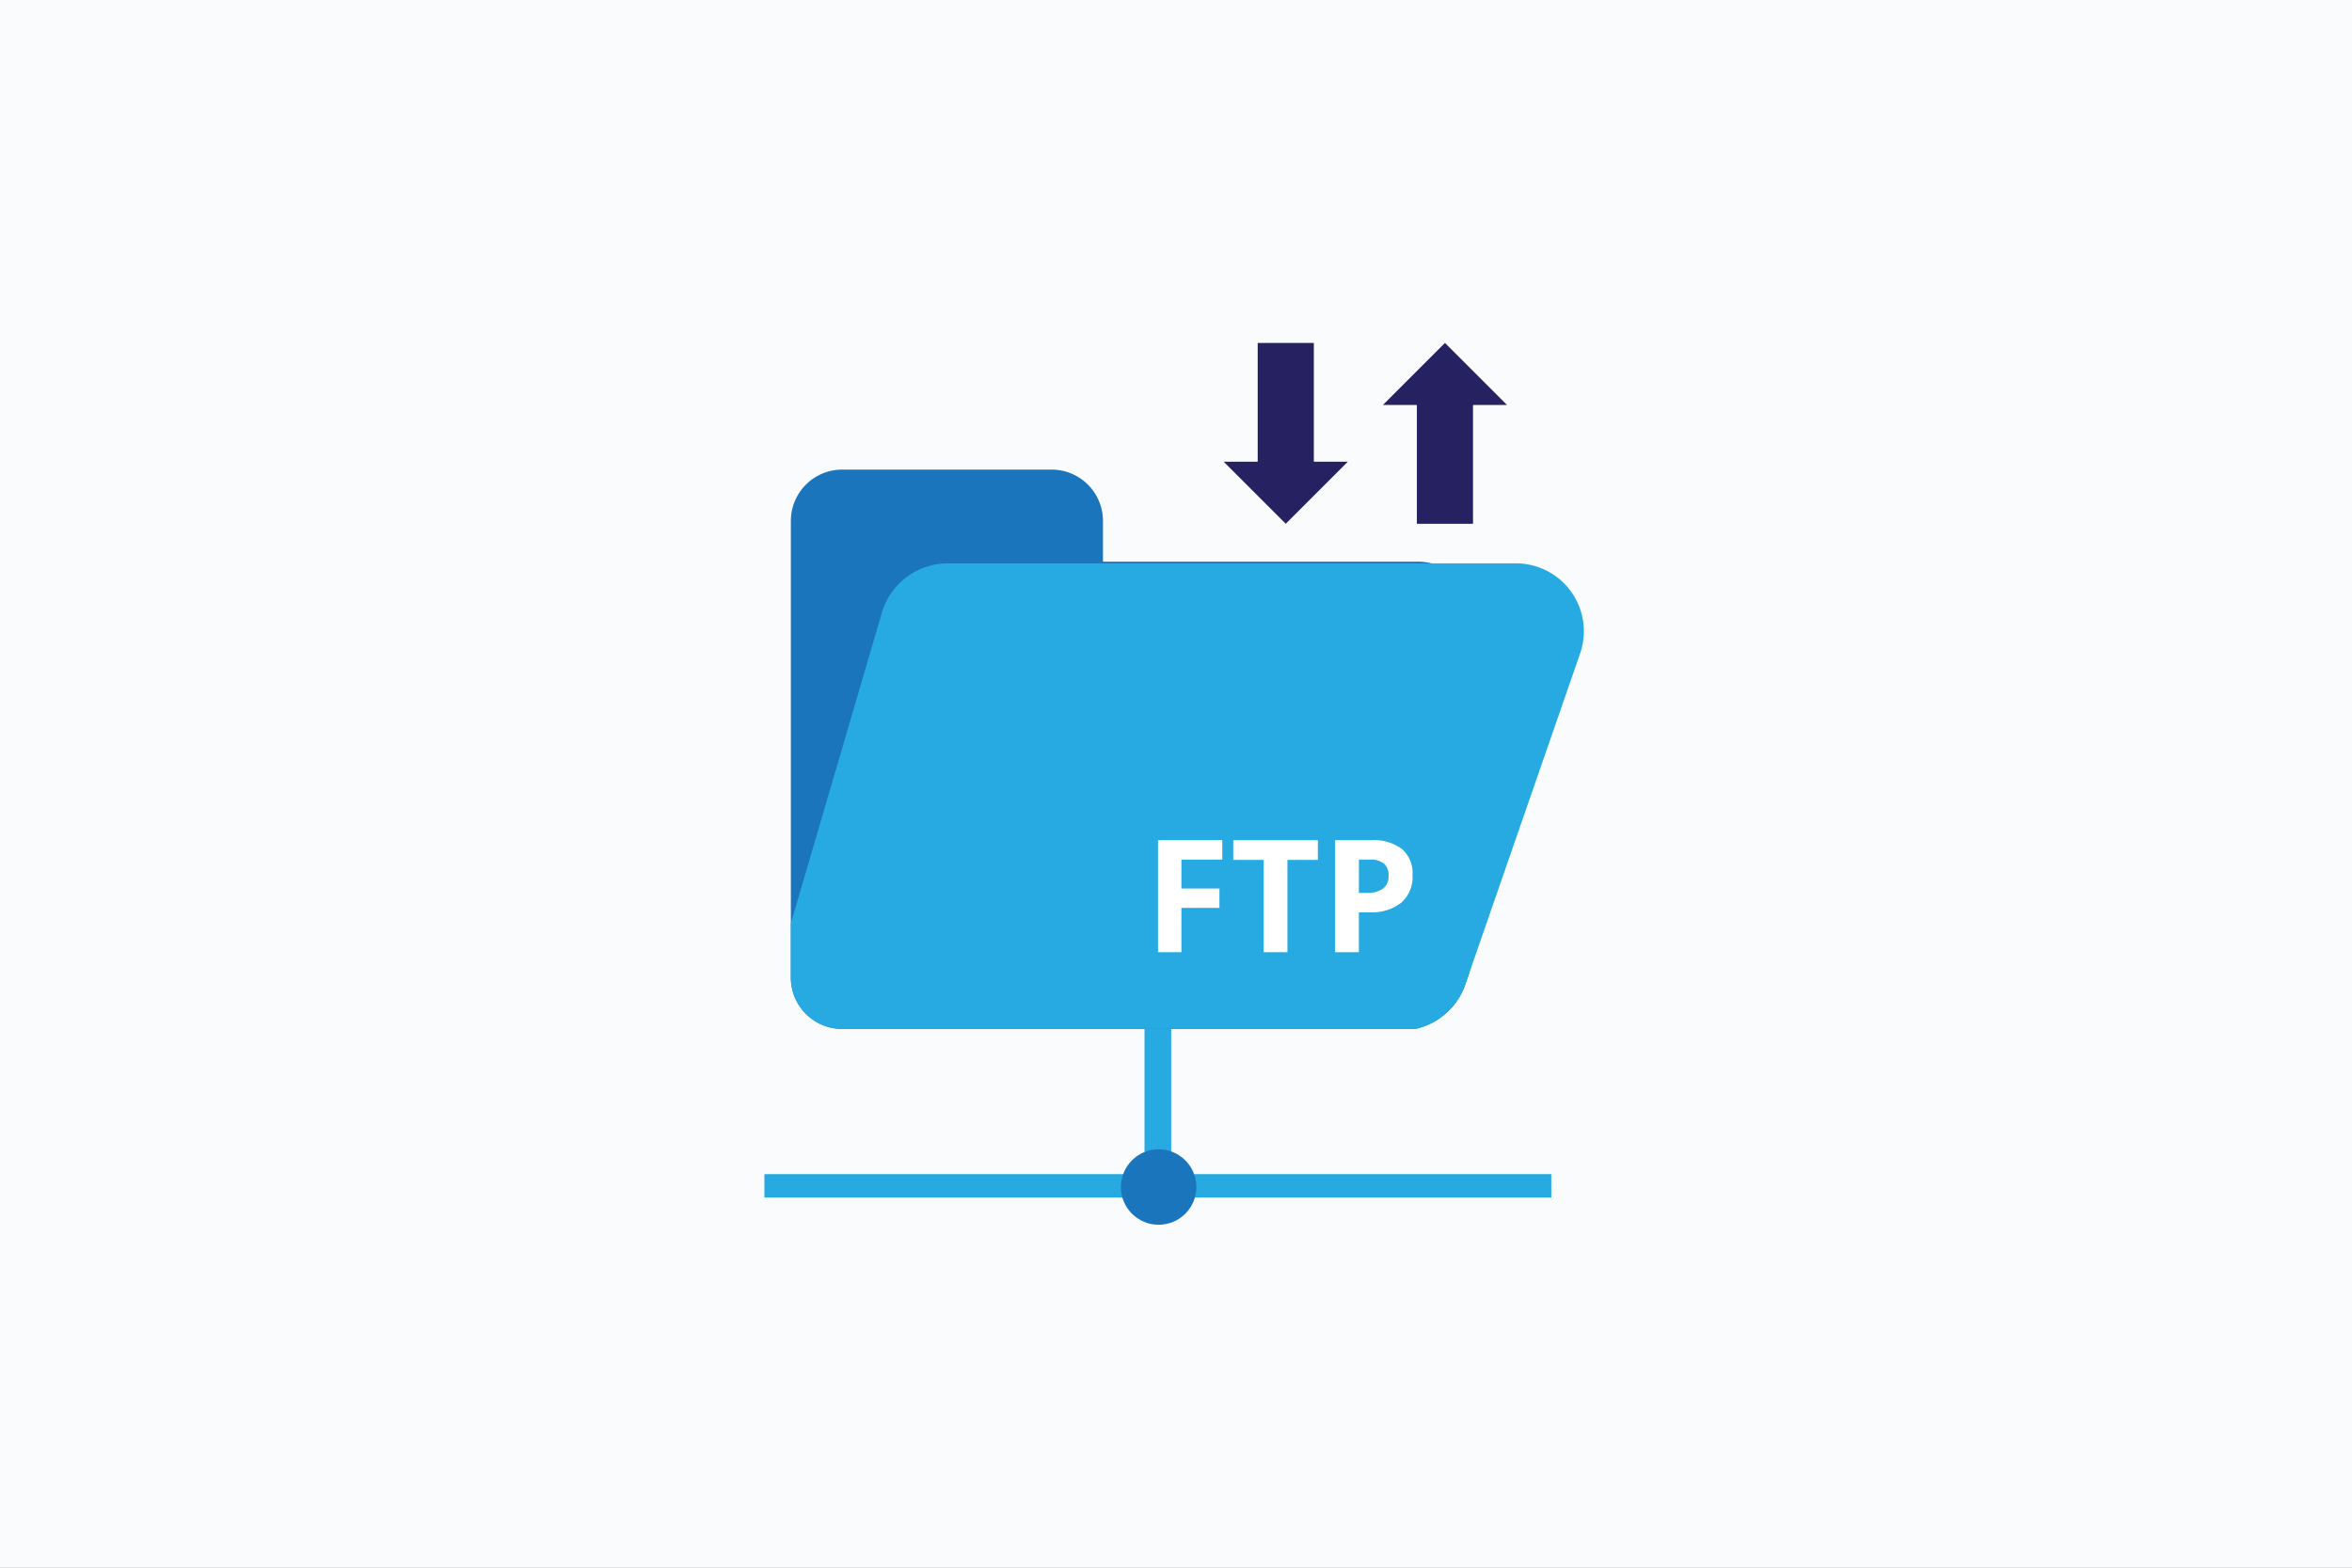 <svg xmlns="http://www.w3.org/2000/svg" xmlns:xlink="http://www.w3.org/1999/xlink" width="240" height="160" viewBox="0 0 240 160">
  <rect x="0" y="0" width="240" height="160" fill="#808080" stroke="none"/>
  <defs>
    <clipPath id="clip-FTP">
      <rect width="240" height="160"/>
    </clipPath>
  </defs>
  <g id="FTP" clip-path="url(#clip-FTP)">
    <rect width="240" height="160" fill="#f9fbfd"/>
    <g id="Group_9" data-name="Group 9" transform="translate(2084.809 1023.3)">
      <g id="Group_1" data-name="Group 1" transform="translate(-2006.809 -903.467)">
        <rect id="Rectangle_1" data-name="Rectangle 1" width="80.296" height="2.386" transform="translate(0 0)" fill="#27aae1"/>
      </g>
      <g id="Group_2" data-name="Group 2" transform="translate(-1968.024 -919.505)">
        <rect id="Rectangle_2" data-name="Rectangle 2" width="2.727" height="17.405" transform="translate(0 0)" fill="#27aae1"/>
      </g>
      <g id="Group_3" data-name="Group 3" transform="translate(-2004.11 -975.376)">
        <path id="Path_1" data-name="Path 1" d="M-1929.62-935.74v36.61l-.46,1.326a6.985,6.985,0,0,1-5.082,4.509h-58.487a5.242,5.242,0,0,1-5.242-5.242v-46.6a5.242,5.242,0,0,1,5.242-5.242h21.365a5.242,5.242,0,0,1,5.242,5.242v4.155h32.18a5.3,5.3,0,0,1,1.343.174A5.248,5.248,0,0,1-1929.62-935.74Z" transform="translate(1998.891 950.383)" fill="#1b75bc"/>
      </g>
      <g id="Group_4" data-name="Group 4" transform="translate(-2004.11 -965.805)">
        <path id="Path_2" data-name="Path 2" d="M-1918.337-913.154l-11.283,32.534-.46,1.326a6.985,6.985,0,0,1-5.082,4.509h-58.487a5.242,5.242,0,0,1-5.242-5.242v-5.532l9.3-31.743a7.021,7.021,0,0,1,6.756-5h57.849A6.933,6.933,0,0,1-1918.337-913.154Z" transform="translate(1998.891 922.303)" fill="#27aae1"/>
      </g>
      <g id="Group_5" data-name="Group 5" transform="translate(-1966.643 -937.555)">
        <path id="Path_3" data-name="Path 3" d="M-1886.583-827.988h-2.386v-11.436h6.555v1.987h-4.169v2.949h3.879v1.979h-3.879Z" transform="translate(1888.969 839.424)" fill="#fff"/>
        <path id="Path_4" data-name="Path 4" d="M-1860.926-827.988h-2.425v-9.418h-3.106v-2.018h8.636v2.018h-3.105Z" transform="translate(1874.13 839.424)" fill="#fff"/>
        <path id="Path_5" data-name="Path 5" d="M-1828.056-835.857a3.5,3.5,0,0,1-1.154,2.824,4.933,4.933,0,0,1-3.281.978h-1.04v4.067h-2.425v-11.436h3.653a4.858,4.858,0,0,1,3.164.9A3.265,3.265,0,0,1-1828.056-835.857Zm-5.475,1.815h.8a2.657,2.657,0,0,0,1.674-.442,1.547,1.547,0,0,0,.555-1.287,1.586,1.586,0,0,0-.465-1.259,2.183,2.183,0,0,0-1.459-.407h-1.1Z" transform="translate(1854.026 839.424)" fill="#fff"/>
      </g>
      <g id="Group_6" data-name="Group 6" transform="translate(-1970.432 -906.002)">
        <circle id="Ellipse_1" data-name="Ellipse 1" cx="3.851" cy="3.851" r="3.851" transform="translate(0 0)" fill="#1b75bc"/>
      </g>
      <g id="Group_7" data-name="Group 7" transform="translate(-1943.697 -988.3)">
        <path id="Path_6" data-name="Path 6" d="M-1808.988-981.968l-6.332-6.332-6.332,6.332h3.467v12.126h5.729v-12.126Z" transform="translate(1821.651 988.3)" fill="#262262"/>
      </g>
      <g id="Group_8" data-name="Group 8" transform="translate(-1959.942 -988.3)">
        <path id="Path_7" data-name="Path 7" d="M-1869.311-976.174l6.332,6.332,6.332-6.332h-3.467V-988.3h-5.729v12.126Z" transform="translate(1869.311 988.3)" fill="#262262"/>
      </g>
    </g>
  </g>
</svg>
